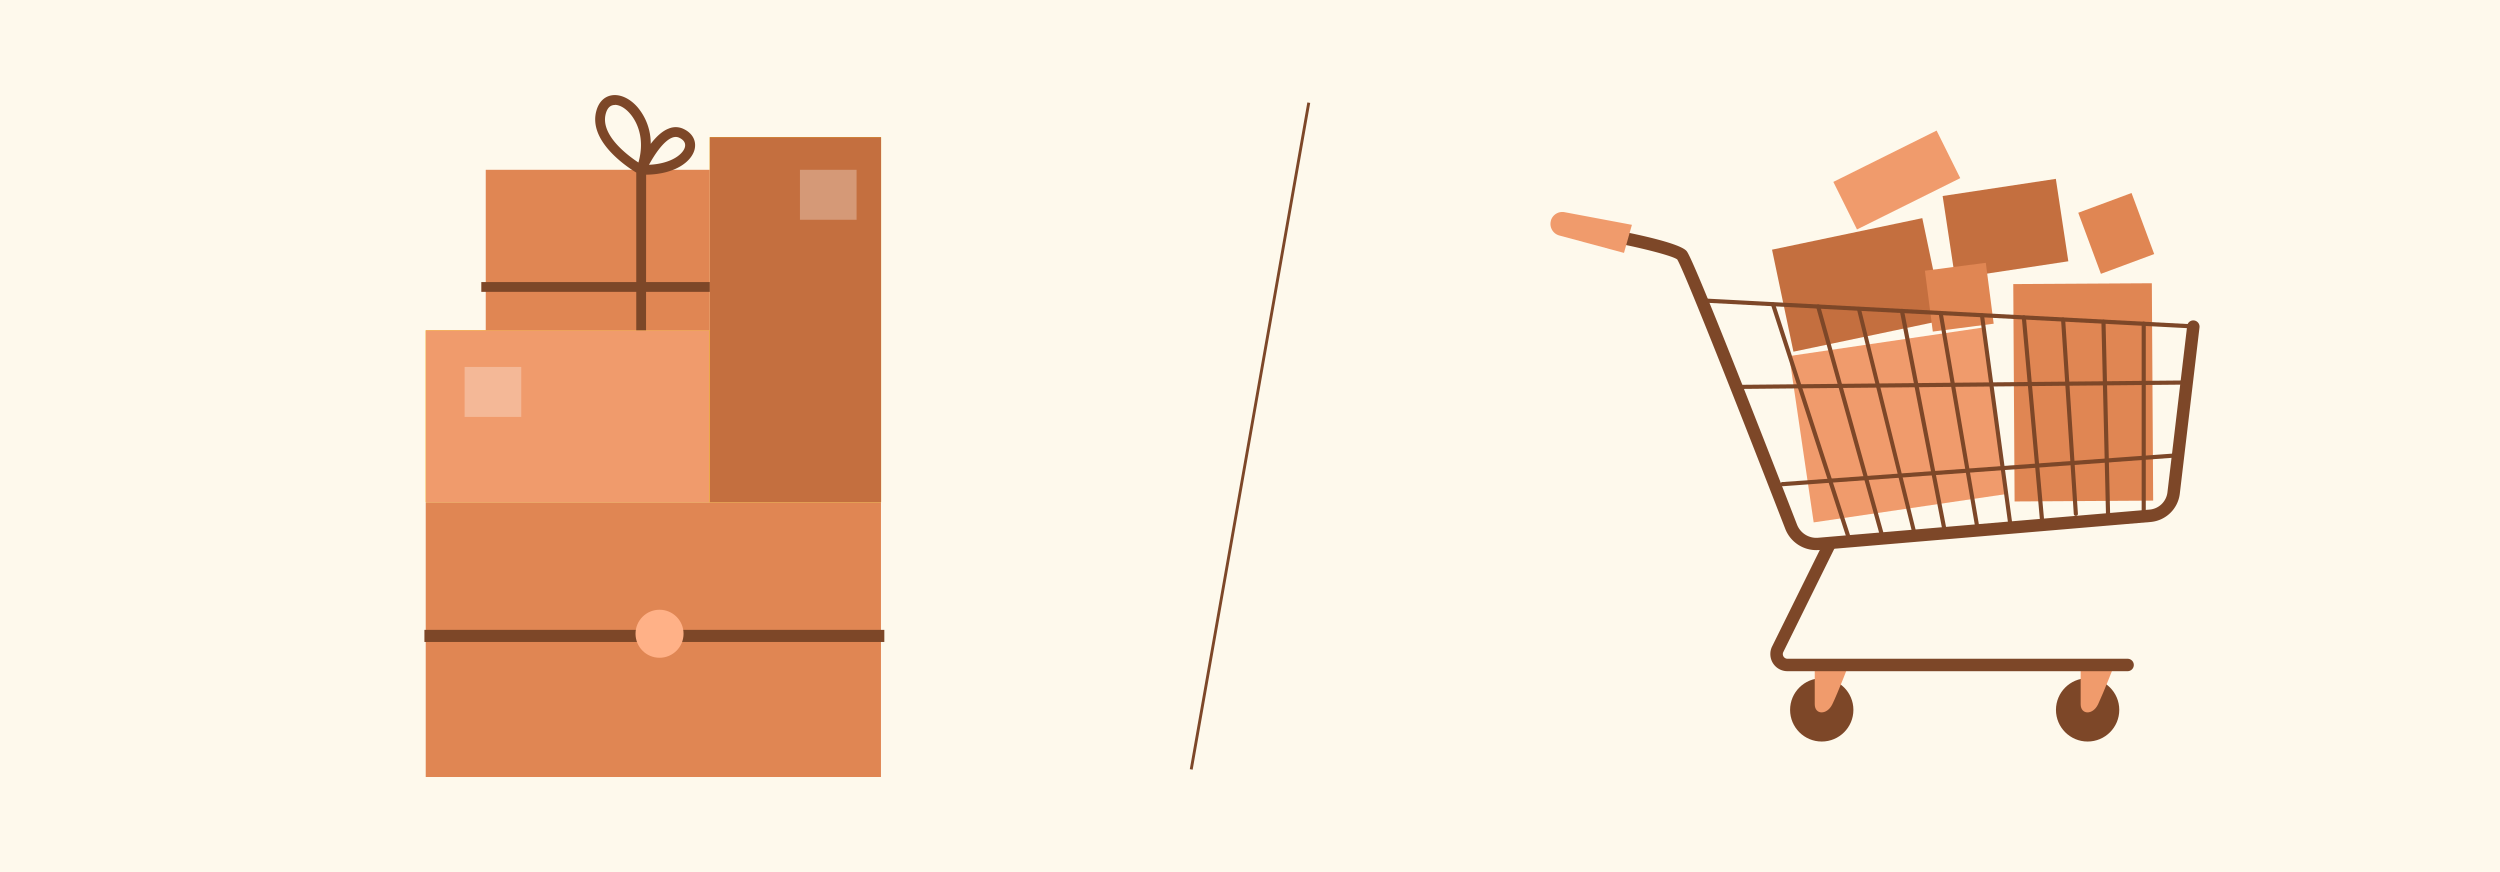 <svg xmlns="http://www.w3.org/2000/svg" viewBox="0 0 860 300"><defs><style>.a{fill:#fef9ec;}.b{fill:none;stroke:#7d4728;stroke-miterlimit:10;}.c{fill:#e08653;}.d{fill:#ffd200;}.e{fill:#f09b6c;}.f{fill:#c46f3f;}.g{fill:#7d4728;}.h{fill:#ffb187;}.i{fill:#fff;isolation:isolate;opacity:0.29;}</style></defs><rect class="a" width="860" height="300"/><line class="b" x1="450.22" y1="35.32" x2="409.78" y2="264.68"/><rect class="c" x="146.45" y="172.77" width="156.6" height="94.52"/><rect class="d" x="146.45" y="113.62" width="97.67" height="59.11"/><rect class="e" x="146.45" y="113.62" width="97.67" height="59.11"/><rect class="d" x="244.16" y="47.19" width="58.93" height="125.58"/><rect class="f" x="244.16" y="47.19" width="58.93" height="125.58"/><rect class="g" x="146" y="216.67" width="158.21" height="4.17"/><circle class="h" cx="226.88" cy="218.01" r="8.26"/><rect class="i" x="159.83" y="126.23" width="19.48" height="17.19"/><rect class="i" x="275.18" y="58.41" width="19.48" height="17.19"/><rect class="c" x="167.1" y="58.41" width="77.06" height="55.21"/><rect class="g" x="165.57" y="97.03" width="78.59" height="3.37"/><path class="g" d="M222.24,113.61h-3.37V59.37c-3.59-2.2-16.74-11.07-13.66-21.46.81-2.75,2.56-4.55,4.92-5.06,2.94-.64,6.45.89,9.16,4a19.31,19.31,0,0,1,4.56,12.64c1.75-2.29,3.87-4.39,6.21-5.27a6.18,6.18,0,0,1,5,.1c3.05,1.39,4.54,4,3.92,6.92-.92,4.2-6.53,8.71-16.71,8.86Zm10.22-66.5a3.47,3.47,0,0,0-1.21.24c-3.06,1.17-6.18,6-8,9.34,8.09-.4,11.89-3.91,12.38-6.17.36-1.67-.9-2.63-2-3.15A2.84,2.84,0,0,0,232.46,47.11Zm-20.94-11a2.93,2.93,0,0,0-.67.07c-1.14.25-1.95,1.17-2.41,2.73-2.17,7.28,7.16,14.34,11.18,17,2.66-9.43-1.46-15.18-2.87-16.79C215.12,37.18,213.14,36.07,211.52,36.07Z"/><rect class="c" x="692.79" y="97.58" width="47.67" height="74.78" transform="translate(-0.81 4.38) rotate(-0.35)"/><rect class="e" x="619.33" y="117.27" width="67.36" height="57.84" transform="translate(-14.32 96.61) rotate(-8.37)"/><rect class="f" x="612.7" y="80.08" width="52.82" height="35.86" transform="translate(-6.51 133.33) rotate(-11.85)"/><rect class="f" x="670.19" y="64.31" width="39.39" height="28.68" transform="translate(-4 104.17) rotate(-8.61)"/><rect class="e" x="632.66" y="52.79" width="39.67" height="18.27" transform="translate(40.64 296.9) rotate(-26.43)"/><rect class="c" x="718.2" y="69.09" width="19.55" height="22.41" transform="translate(17.55 258.29) rotate(-20.36)"/><rect class="c" x="663.44" y="91.68" width="21.12" height="21.12" transform="translate(-7.55 87.42) rotate(-7.38)"/><circle class="g" cx="626.68" cy="244.2" r="10.89"/><path class="e" d="M624.27,228.2v14.05c0,3.64,4.17,3.86,6.06,0s6-14.54,6-14.54Z"/><circle class="g" cx="718.14" cy="244.2" r="10.89"/><path class="e" d="M715.75,228.2v14.05c0,3.64,4.16,3.86,6,0s6-14.54,6-14.54Z"/><path class="g" d="M754.51,113h0l-168.57-8.91a.73.73,0,0,1-.69-.76.72.72,0,0,1,.76-.67h0l168.53,8.91a.72.72,0,0,1,.68.75A.71.71,0,0,1,754.51,113Z"/><path class="g" d="M597.47,133.79a.7.7,0,0,1-.72-.68v0a.72.72,0,0,1,.7-.72l155.69-1.53h0a.72.72,0,0,1,0,1.43l-155.69,1.52Z"/><path class="g" d="M613.27,167.25a.72.72,0,1,1,0-1.43l137.07-10a.71.71,0,0,1,.76.66.72.72,0,0,1-.66.77l-137,10Z"/><path class="g" d="M624.78,189.24A11.44,11.44,0,0,1,614.16,182c-21-54.1-35.19-89.51-37.2-92.76-1.68-1.25-11.72-3.8-20.22-5.47a2.14,2.14,0,0,1,.63-4.24l.2,0c5.9,1.16,20,4.14,22.5,6.71.61.61,2.48,2.47,38.09,94.19A7.13,7.13,0,0,0,625.3,185l114.17-9.7a6.77,6.77,0,0,0,6.13-5.94l6.78-57.24a2.14,2.14,0,0,1,2.37-1.89,2.17,2.17,0,0,1,1.88,2.39l-6.78,57.24a11.09,11.09,0,0,1-10,9.7L625.7,189.22Zm-47.73-100Z"/><path class="e" d="M561.38,77.34,558.65,87l-22.28-6a4.13,4.13,0,0,1-2.86-5.08v-.05h0A4.11,4.11,0,0,1,538.26,73Z"/><path class="g" d="M635.93,185.67a.7.7,0,0,1-.67-.5l-26-80.19a.71.71,0,0,1,.46-.9.7.7,0,0,1,.89.43v0l26,80.19a.71.71,0,0,1-.45.9A.93.93,0,0,1,635.93,185.67Z"/><path class="g" d="M647.45,185a.71.71,0,0,1-.69-.53l-22-78.83a.71.71,0,0,1,.49-.88h0a.74.74,0,0,1,.89.5l22,78.84a.71.71,0,0,1-.49.88h0Z"/><path class="g" d="M658.58,184.07a.72.72,0,0,1-.7-.54L638.8,106.46a.67.67,0,0,1,.47-.84h0a.71.71,0,0,1,.87.51h0l19.08,77.07a.7.7,0,0,1-.5.85h0Z"/><path class="g" d="M668.89,183a.69.69,0,0,1-.69-.59l-14.63-75.29a.72.72,0,0,1,.58-.85.72.72,0,0,1,.84.58l14.62,75.29a.73.73,0,0,1-.57.84Z"/><path class="g" d="M680.14,181.79a.72.72,0,0,1-.7-.6l-12.51-73.14a.72.72,0,0,1,.57-.83h0a.7.7,0,0,1,.82.55v0L680.84,181a.73.73,0,0,1-.59.82Z"/><path class="g" d="M691.47,180.43a.7.7,0,0,1-.71-.61l-9.66-71.26a.7.7,0,0,1,.59-.81h0a.73.73,0,0,1,.81.61l9.66,71.26a.71.71,0,0,1-.6.81h-.1Z"/><path class="g" d="M702.4,179.05a.74.74,0,0,1-.71-.66l-6.19-69.1a.71.71,0,1,1,1.42-.13l6.2,69.1a.74.74,0,0,1-.65.79Z"/><path class="g" d="M714.09,177.48a.73.73,0,0,1-.71-.67L709,110a.72.72,0,0,1,.66-.77h0a.74.74,0,0,1,.76.67l4.38,66.82a.7.7,0,0,1-.64.75h0Z"/><path class="g" d="M725.21,179.05a.72.72,0,0,1-.72-.7l-1.61-67.66a.72.72,0,0,1,.7-.73h0a.74.74,0,0,1,.73.7l1.61,67.66a.74.74,0,0,1-.7.73Z"/><path class="g" d="M737.44,177.08a.71.71,0,0,1-.71-.72v-65a.71.71,0,1,1,1.42,0v65A.71.71,0,0,1,737.44,177.08Z"/><path class="g" d="M731.9,230.89h-117A5.87,5.87,0,0,1,609,225a5.74,5.74,0,0,1,.61-2.63l17.59-35.57a2.14,2.14,0,1,1,3.84,1.89l-17.58,35.61a1.6,1.6,0,0,0,.72,2.14,1.58,1.58,0,0,0,.71.17h117a2.14,2.14,0,0,1,0,4.28Z"/></svg>
